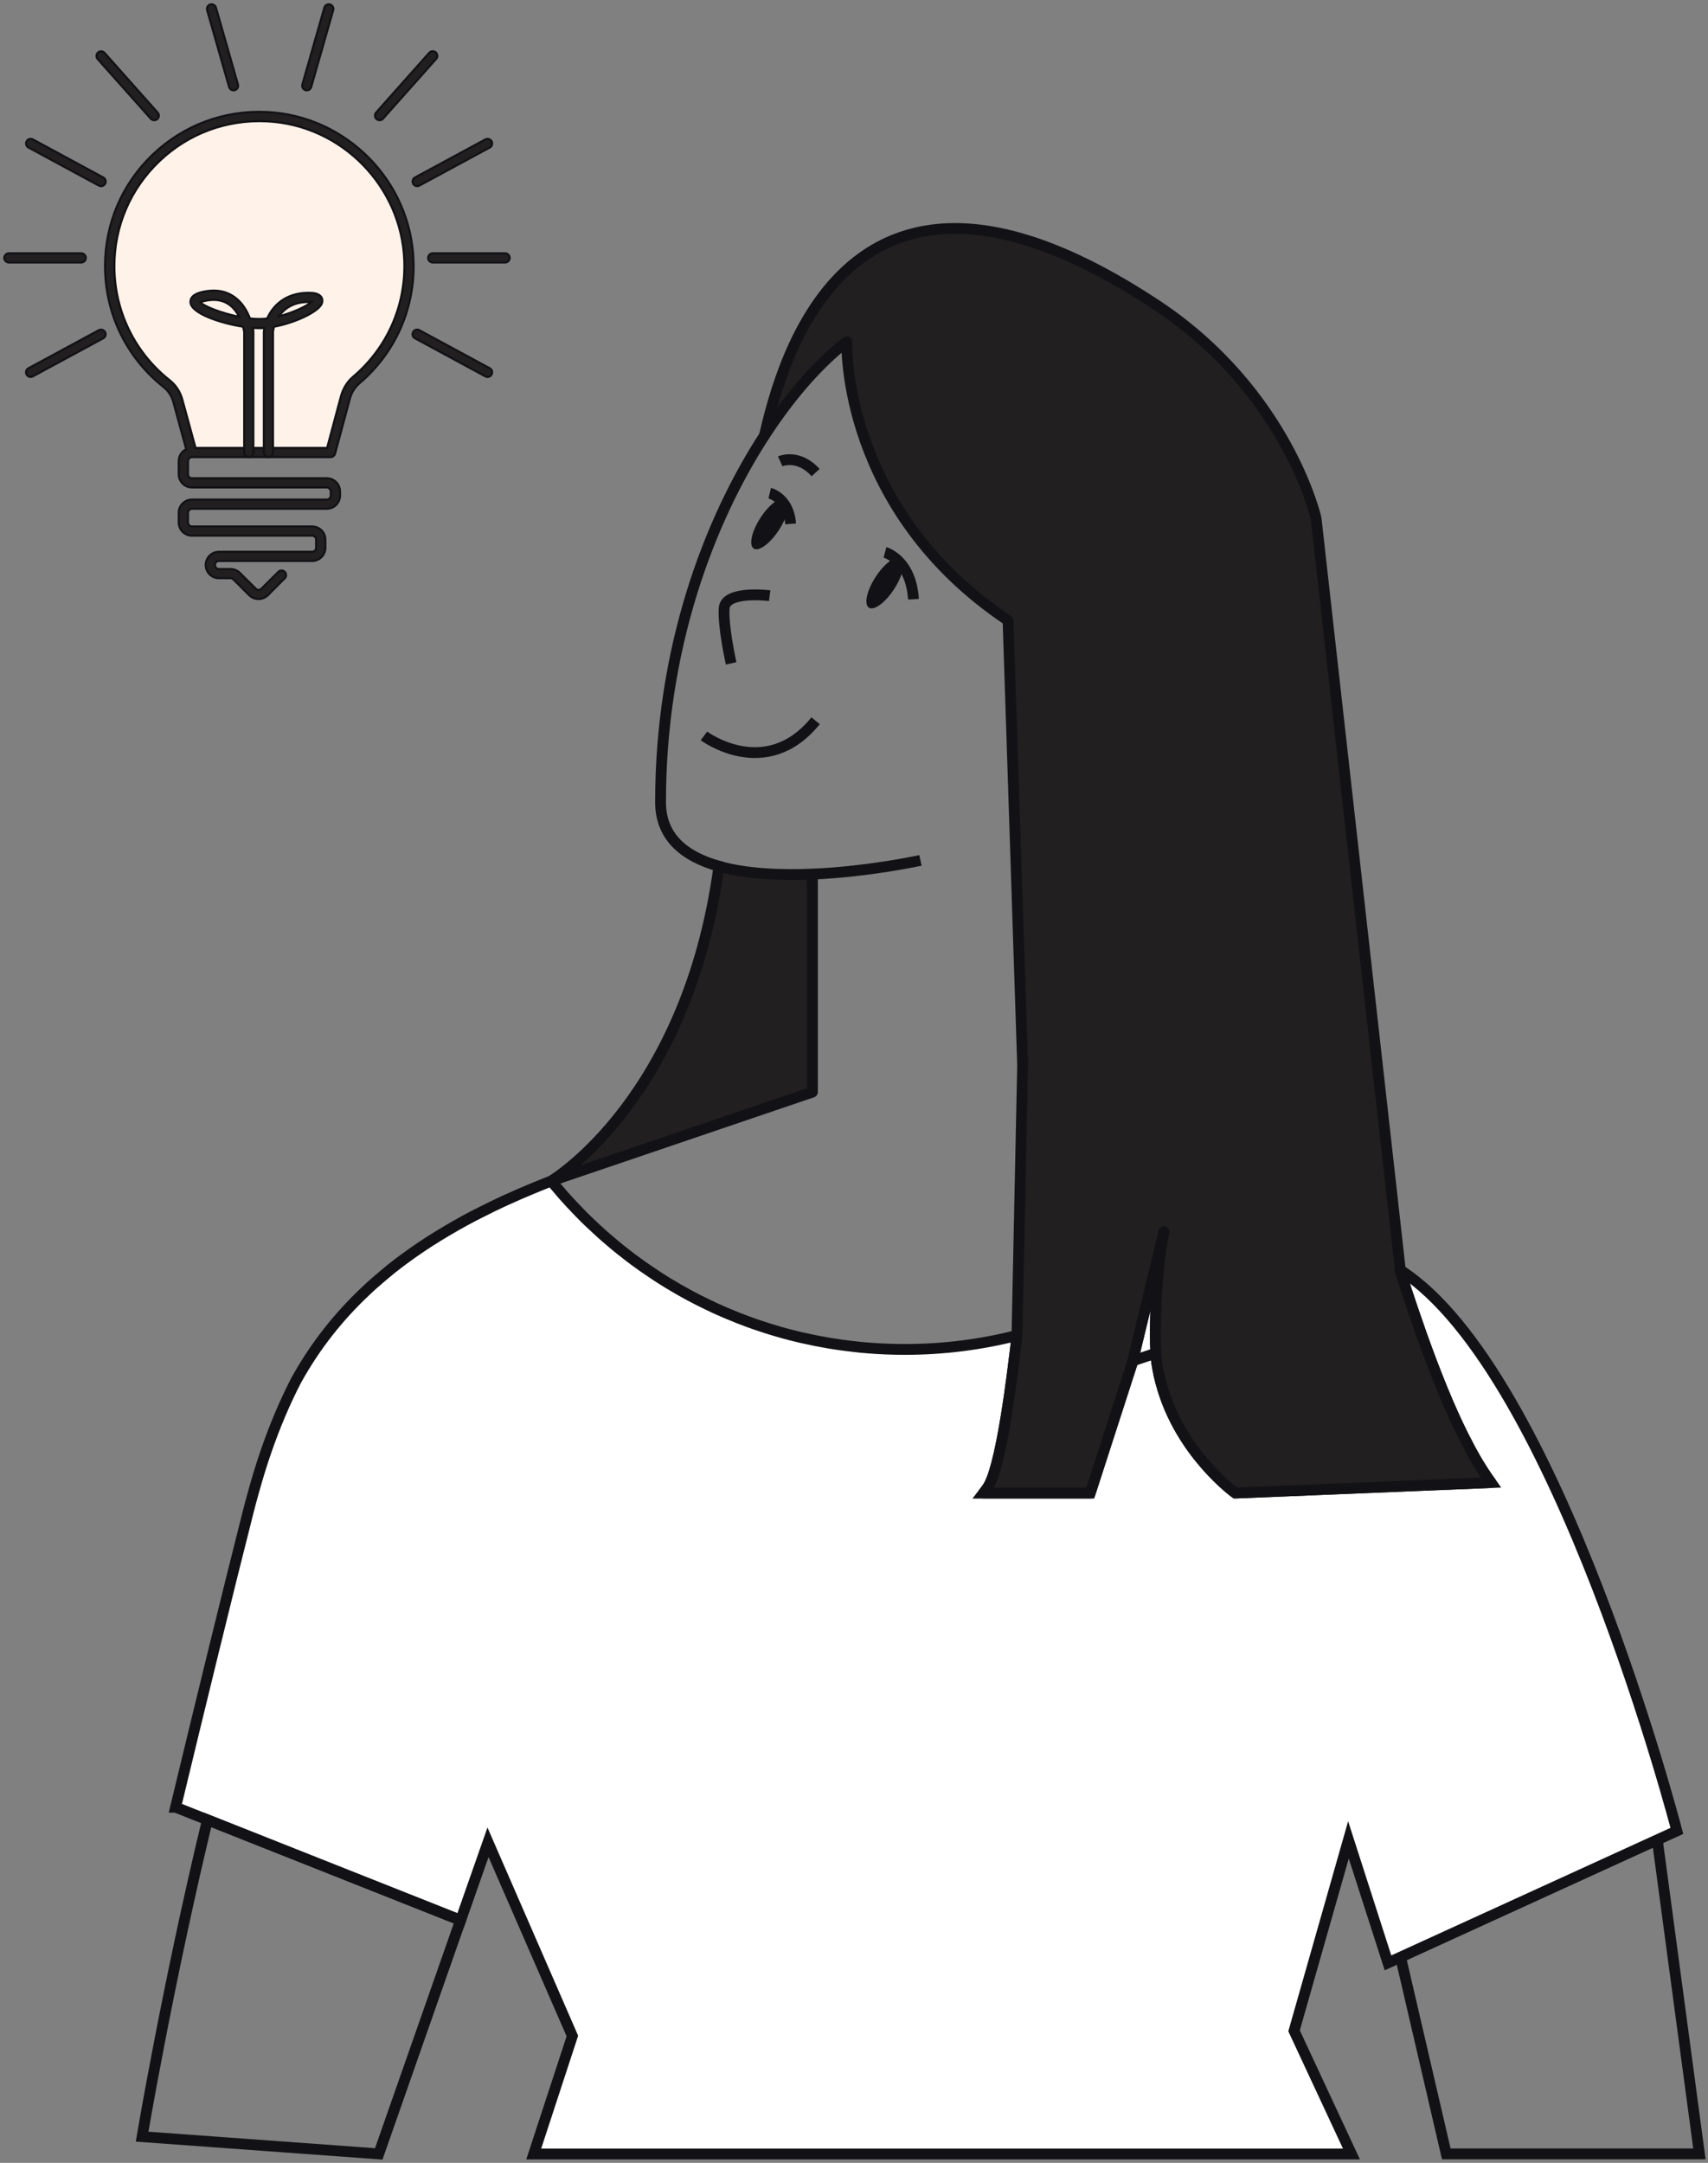 <?xml version="1.0" encoding="UTF-8"?> <svg xmlns="http://www.w3.org/2000/svg" width="398" height="504" viewBox="0 0 398 504" fill="none"><rect x="0" y="0" width="398" height="504" fill="#808080" stroke="none"/> <path d="M390.744 426.638L323.432 457.393L314.216 428.733L301.545 473.226L314.914 501.924H124.37L133.373 474.429L113.717 429.296L107.333 447.477L40.934 421.127H40.914C46.638 397.416 52.809 372.074 57.834 352.283C58.222 350.808 58.591 349.353 58.998 347.936C59.91 344.637 60.861 341.494 61.889 338.506C61.889 338.486 61.909 338.467 61.909 338.448C64.063 332.161 66.469 326.553 69.108 321.469C69.108 321.469 69.127 321.431 69.147 321.411C73.532 313.533 78.945 306.742 85.193 300.863C85.756 300.319 86.338 299.795 86.92 299.272C87.502 298.748 88.085 298.243 88.686 297.739C89.385 297.137 90.103 296.536 90.82 295.954C91.17 295.662 91.5 295.391 91.849 295.139C92.625 294.518 93.401 293.936 94.197 293.353C96.719 291.491 99.339 289.725 102.055 288.056C103.413 287.222 104.791 286.407 106.188 285.611C106.887 285.223 107.585 284.816 108.303 284.428C109.623 283.71 110.962 283.011 112.3 282.352C112.921 282.041 113.542 281.731 114.183 281.42C114.26 281.362 114.357 281.323 114.435 281.284C114.881 281.071 115.327 280.857 115.774 280.644C116.55 280.275 117.307 279.926 118.083 279.557L118.141 279.538L118.199 279.519C120.062 278.665 121.963 277.83 123.865 277.054C125.184 276.492 126.504 275.968 127.843 275.444C128.056 275.366 128.25 275.269 128.464 275.211C128.735 275.541 129.007 275.871 129.279 276.181C129.822 276.841 130.365 277.481 130.928 278.121C131.083 278.316 131.258 278.51 131.432 278.704C131.976 279.286 132.5 279.887 133.043 280.469C133.683 281.148 134.343 281.847 135.003 282.526C135.779 283.341 136.574 284.117 137.389 284.893C137.952 285.437 138.515 285.961 139.097 286.484C139.795 287.144 140.494 287.765 141.212 288.386C141.91 288.988 142.609 289.589 143.308 290.171C143.366 290.229 143.443 290.288 143.521 290.346C144.2 290.909 144.899 291.471 145.617 292.015C146.296 292.558 146.994 293.101 147.712 293.625C149.07 294.634 150.468 295.624 151.884 296.555C152.68 297.098 153.494 297.642 154.309 298.146C155.124 298.67 155.959 299.175 156.793 299.66C157.628 300.164 158.462 300.649 159.316 301.115C160.169 301.6 161.023 302.046 161.877 302.493C162.517 302.842 163.158 303.152 163.798 303.463C164.399 303.773 165.02 304.064 165.641 304.355C166.301 304.685 166.98 304.996 167.659 305.287C168.765 305.791 169.891 306.257 171.016 306.703C171.676 306.994 172.336 307.246 173.015 307.499C173.907 307.848 174.819 308.178 175.751 308.508C176.663 308.818 177.575 309.129 178.506 309.42C179.437 309.73 180.369 310.002 181.3 310.273C182.231 310.545 183.182 310.817 184.133 311.05C185.084 311.302 186.035 311.535 186.985 311.748C191.041 312.68 195.174 313.378 199.404 313.824C200.16 313.921 200.937 313.999 201.713 314.057C204.701 314.309 207.747 314.445 210.833 314.445C219.855 314.445 228.606 313.32 236.969 311.185H236.989C236.989 311.244 236.969 311.302 236.969 311.36C236.659 314.038 236.348 316.638 236.019 319.102C235.863 320.402 235.689 321.663 235.514 322.886C235.359 324.108 235.184 325.292 235.01 326.456C234.835 327.62 234.66 328.765 234.486 329.871C234.466 330.026 234.447 330.162 234.408 330.318C233.05 338.642 231.595 344.56 230.1 346.675C230.081 346.733 230.042 346.791 230.003 346.83C229.732 347.218 229.46 347.587 229.188 347.936H254.045L263.805 317.705L263.941 317.123L268.733 297.234H268.753V297.195C268.947 297.079 269.141 296.963 269.315 296.827C269.335 296.846 269.335 296.846 269.335 296.827C269.529 296.691 269.703 296.574 269.897 296.439V296.458C269.781 297.777 269.665 299.097 269.587 300.455C269.335 304.006 269.218 307.538 269.218 310.603C269.218 312.369 269.257 313.999 269.335 315.318C269.335 315.415 269.354 315.493 269.354 315.571C269.393 316.386 269.471 317.104 269.568 317.686C269.82 319.335 270.15 320.926 270.577 322.44C274.981 338.661 287.865 347.917 287.865 347.917L347.435 345.472C347.241 345.2 347.047 344.929 346.853 344.637C346.833 344.618 346.814 344.599 346.814 344.599C346.018 343.473 345.223 342.231 344.427 340.912C344.039 340.252 343.632 339.573 343.244 338.855C342.836 338.157 342.448 337.419 342.06 336.663C341.711 336.022 341.381 335.363 341.032 334.683C337.733 328.106 334.473 320.053 331.194 310.836C330.515 308.915 329.836 306.955 329.156 304.957C328.73 303.676 328.283 302.376 327.856 301.057C327.352 299.543 326.867 298.01 326.362 296.439C326.304 296.245 326.246 296.051 326.188 295.857C326.226 295.876 326.265 295.915 326.304 295.954C363.035 319.529 390.744 426.638 390.744 426.638Z" fill="white" stroke="#121216" stroke-width="2.522" stroke-miterlimit="10"></path> <path d="M271.214 287.008C270.671 289.666 270.225 292.965 269.914 296.438H269.895V296.457C269.701 296.574 269.526 296.71 269.332 296.826C269.332 296.845 269.332 296.845 269.313 296.826C269.138 296.962 268.944 297.098 268.75 297.214V297.195L271.214 287.008Z" stroke="#121216" stroke-width="2.522" stroke-miterlimit="10"></path> <path d="M107.329 447.459L88.255 501.906L33.109 497.89C33.109 497.89 39.124 462.206 48.341 424.059L107.329 447.459Z" stroke="#121216" stroke-width="2.522" stroke-miterlimit="10"></path> <path d="M270.476 319.527C270.398 319.566 270.32 319.586 270.242 319.625" stroke="#121216" stroke-width="2.522" stroke-miterlimit="10"></path> <path d="M386.181 428.715C392.429 475.245 395.999 501.906 395.999 501.906H337.012L326.359 456.035" stroke="#121216" stroke-width="2.522" stroke-miterlimit="10"></path> <path d="M189.315 203.687V254.486L128.484 275.171C129.455 274.588 160.248 255.592 167.525 201.863C173.947 203.668 181.845 203.998 189.315 203.687Z" fill="#211F1F" stroke="#121216" stroke-width="2.522" stroke-miterlimit="10" stroke-linecap="round" stroke-linejoin="round"></path> <path d="M347.438 345.475L287.868 347.92C287.868 347.92 274.984 338.664 270.58 322.443C270.153 320.929 269.823 319.338 269.571 317.689C269.474 317.107 269.396 316.389 269.357 315.574C269.357 315.496 269.338 315.418 269.338 315.321C269.26 314.002 269.221 312.372 269.221 310.606C269.221 307.541 269.338 304.009 269.59 300.458C269.668 299.1 269.784 297.78 269.901 296.461V296.442H269.92C270.23 292.968 270.677 289.67 271.22 287.011L268.756 297.198V297.218H268.736L263.944 317.107L263.808 317.689L254.048 347.92H229.192C229.463 347.57 229.735 347.202 230.007 346.814C230.045 346.775 230.084 346.717 230.104 346.658C231.598 344.543 233.053 338.625 234.411 330.301C234.45 330.146 234.469 330.01 234.489 329.855C234.663 328.749 234.838 327.604 235.013 326.44C235.187 325.276 235.362 324.092 235.517 322.87C235.692 321.647 235.866 320.386 236.022 319.086C236.352 316.622 236.662 314.021 236.972 311.344C236.972 311.285 236.992 311.227 236.992 311.169H236.972L238.292 248.204L234.896 144.607C234.877 144.588 234.877 144.569 234.877 144.569C196.419 118.82 197.292 80.672 197.331 79.624C191.335 84.184 184.524 91.655 178.102 101.551C182.138 84.495 197.389 23.451 269.416 71.028C299.976 91.228 306.671 120.741 306.671 120.76L326.307 295.957C326.268 295.918 326.23 295.879 326.191 295.86C326.249 296.054 326.307 296.248 326.365 296.442C326.87 298.013 327.355 299.546 327.86 301.06C328.286 302.379 328.733 303.679 329.16 304.96C329.839 306.958 330.518 308.918 331.197 310.839C334.476 320.056 337.736 328.109 341.035 334.686C341.384 335.366 341.714 336.025 342.063 336.666C342.451 337.422 342.839 338.16 343.247 338.858C343.635 339.576 344.042 340.255 344.43 340.915C345.226 342.234 346.021 343.476 346.817 344.602C346.817 344.602 346.836 344.621 346.856 344.64C347.05 344.932 347.244 345.203 347.438 345.475Z" fill="#211F1F" stroke="#121216" stroke-width="2.522" stroke-miterlimit="10" stroke-linecap="round" stroke-linejoin="round"></path> <path d="M206.219 128.715C206.219 128.715 212.273 130.345 212.855 139.639" stroke="#121216" stroke-width="2.522" stroke-miterlimit="10"></path> <path d="M208.36 137.251C210.416 134.076 211.113 130.874 209.916 130.099C208.72 129.324 206.083 131.27 204.027 134.446C201.971 137.621 201.275 140.823 202.471 141.598C203.667 142.373 206.304 140.426 208.36 137.251Z" fill="#121216"></path> <path d="M179.359 114.918C179.359 114.918 183.803 115.985 184.23 122.078" stroke="#121216" stroke-width="2.522" stroke-miterlimit="10"></path> <path d="M181.524 123.478C183.58 120.302 184.277 117.1 183.08 116.326C181.884 115.551 179.247 117.497 177.191 120.672C175.135 123.848 174.439 127.05 175.635 127.824C176.831 128.599 179.468 126.653 181.524 123.478Z" fill="#121216"></path> <path d="M181.805 107.506C181.805 107.506 185.957 105.605 190.051 110.126" stroke="#121216" stroke-width="2.522" stroke-miterlimit="10"></path> <path d="M179.355 138.806C179.355 138.806 169.032 137.486 168.741 141.755C168.45 146.024 170.371 154.581 170.371 154.581" stroke="#121216" stroke-width="2.522" stroke-miterlimit="10"></path> <path d="M164.031 171.485C164.031 171.485 178.468 182.254 190.052 167.953" stroke="#121216" stroke-width="2.522" stroke-miterlimit="10"></path> <path d="M214.487 200.492C214.487 200.492 202.573 203.112 189.32 203.694" stroke="#121216" stroke-width="2.522" stroke-miterlimit="10"></path> <path d="M326.363 296.442L326.305 295.957" stroke="#121216" stroke-width="2.522" stroke-miterlimit="10"></path> <path d="M269.34 315.32L263.945 317.105" stroke="#121216" stroke-width="2.522" stroke-miterlimit="10"></path> <path d="M236.977 311.345V311.172" stroke="#121216" stroke-width="2.522" stroke-miterlimit="10"></path> <path d="M178.099 101.551C165.215 121.401 153.922 151.069 153.922 186.927C153.922 195.174 159.627 199.637 167.524 201.849V201.868" stroke="#121216" stroke-width="2.522" stroke-miterlimit="10"></path> <path d="M62.275 26.11C52.321 25.606 42.871 29.118 35.653 35.948C28.454 42.817 24.477 52.072 24.477 62.007C24.477 73.067 29.463 83.351 38.156 90.22C39.223 91.074 40.019 92.296 40.407 93.713L43.395 104.676C42.347 105.18 41.649 106.228 41.649 107.47V110.516C41.649 112.205 43.026 113.582 44.715 113.582H76.129C76.634 113.582 77.08 114.009 77.08 114.533V115.464C77.08 116.008 76.634 116.415 76.129 116.415H44.715C43.026 116.415 41.649 117.793 41.649 119.481V121.732C41.649 123.439 43.026 124.817 44.715 124.817H72.714C73.257 124.817 73.665 125.244 73.665 125.748V127.631C73.665 128.174 73.238 128.581 72.714 128.581H51.021C49.313 128.581 47.936 129.959 47.936 131.647C47.936 133.355 49.313 134.732 51.021 134.732H53.699C53.951 134.732 54.184 134.849 54.378 135.004L58.064 138.691C58.647 139.273 59.423 139.583 60.238 139.583C61.072 139.583 61.848 139.273 62.43 138.691L66.35 134.752C66.777 134.364 66.777 133.684 66.35 133.258C65.962 132.831 65.244 132.831 64.856 133.258L60.917 137.177C60.548 137.546 59.927 137.546 59.597 137.177L55.891 133.49C55.328 132.928 54.533 132.598 53.718 132.598H51.04C50.497 132.598 50.09 132.171 50.09 131.647C50.09 131.143 50.516 130.716 51.04 130.716H72.734C74.441 130.716 75.819 129.338 75.819 127.631V125.748C75.819 124.06 74.441 122.683 72.734 122.683H44.734C44.23 122.683 43.803 122.256 43.803 121.732V119.481C43.803 118.976 44.23 118.55 44.734 118.55H76.149C77.837 118.55 79.234 117.172 79.234 115.464V114.533C79.234 112.825 77.837 111.448 76.149 111.448H44.734C44.23 111.448 43.803 111.021 43.803 110.516V107.47C43.803 106.966 44.191 106.539 44.734 106.519H77.022C77.507 106.519 77.914 106.209 78.07 105.724L81.504 92.975C81.892 91.52 82.629 90.298 83.638 89.425C92.099 82.284 96.755 71.806 96.348 60.726C95.708 42.235 80.767 27.042 62.275 26.11ZM82.261 87.814C80.903 88.959 79.932 90.569 79.428 92.432L76.226 104.385H45.568L42.503 93.169C41.998 91.287 40.95 89.716 39.514 88.59C31.365 82.129 26.65 72.446 26.65 62.026C26.65 52.693 30.395 44 37.147 37.558C43.919 31.097 52.845 27.818 62.217 28.283C79.583 29.157 93.632 43.438 94.233 60.824C94.582 71.243 90.216 81.081 82.261 87.814Z" fill="#211F1F" stroke="#121216" stroke-width="0.485" stroke-miterlimit="10"></path> <path d="M94.212 60.799C94.581 71.238 90.215 81.076 82.26 87.809C80.901 88.953 79.931 90.564 79.427 92.427L76.225 104.379H45.567L42.501 93.164C41.997 91.282 40.949 89.71 39.513 88.585C31.363 82.123 26.648 72.441 26.648 62.021C26.648 52.688 30.393 43.995 37.146 37.553C43.918 31.091 52.843 27.812 62.215 28.278C79.543 29.112 93.611 43.413 94.212 60.799Z" fill="#FFF2E9" stroke="#121216" stroke-width="0.485" stroke-miterlimit="10"></path> <path d="M62.551 106.517C61.969 106.517 61.484 106.032 61.484 105.45V77.431C61.503 77.101 61.542 76.771 61.6 76.422C60.708 76.48 59.892 76.48 58.903 76.403C59 76.849 59.039 77.121 59.039 77.179V105.45C59.039 106.032 58.554 106.517 57.972 106.517C57.389 106.517 56.904 106.032 56.904 105.45V77.315C56.904 77.315 56.827 76.849 56.633 76.131C51.297 75.297 44.602 73.026 44.389 70.484C44.234 68.486 47.067 68.02 48.017 67.865C50.637 67.438 52.888 67.923 54.751 69.301C56.555 70.64 57.622 72.58 58.243 74.21C59.621 74.365 60.901 74.385 62.26 74.229C63.56 71.241 66.529 68.272 71.768 68.234C72.932 68.214 74.348 68.331 74.911 69.301C75.202 69.805 75.183 70.426 74.853 70.989C73.805 72.813 68.663 75.238 63.851 76.131C63.696 76.674 63.618 77.14 63.618 77.489V105.45C63.618 106.052 63.152 106.517 62.551 106.517ZM46.659 70.446C47.532 71.377 51.568 72.987 55.74 73.822C55.216 72.813 54.498 71.765 53.47 71.028C52.092 70.019 50.385 69.669 48.367 69.999C47.397 70.155 46.911 70.329 46.659 70.446ZM71.865 70.368C71.845 70.368 71.826 70.368 71.787 70.368C68.275 70.387 66.179 71.979 64.996 73.706C68.333 72.852 71.438 71.358 72.583 70.387C72.408 70.387 72.156 70.368 71.865 70.368Z" fill="#211F1F" stroke="#121216" stroke-width="0.485" stroke-miterlimit="10"></path> <path d="M113.596 87.834C113.421 87.834 113.247 87.795 113.091 87.698L96.695 78.83C96.171 78.558 95.977 77.899 96.268 77.375C96.54 76.851 97.2 76.657 97.724 76.948L114.12 85.816C114.644 86.087 114.838 86.747 114.547 87.271C114.353 87.62 113.984 87.834 113.596 87.834Z" fill="#211F1F" stroke="#121216" stroke-width="0.485" stroke-miterlimit="10"></path> <path d="M7.148 87.833C6.76 87.833 6.391 87.639 6.197 87.27C5.926 86.746 6.1 86.106 6.624 85.815L23.02 76.947C23.544 76.676 24.184 76.87 24.476 77.374C24.767 77.879 24.573 78.538 24.049 78.829L7.652 87.697C7.497 87.794 7.323 87.833 7.148 87.833Z" fill="#211F1F" stroke="#121216" stroke-width="0.485" stroke-miterlimit="10"></path> <path d="M97.226 43.376C96.838 43.376 96.469 43.182 96.275 42.813C96.004 42.289 96.178 41.649 96.702 41.358L113.098 32.49C113.622 32.218 114.263 32.413 114.554 32.917C114.825 33.441 114.651 34.081 114.127 34.372L97.731 43.24C97.575 43.337 97.401 43.376 97.226 43.376Z" fill="#211F1F" stroke="#121216" stroke-width="0.485" stroke-miterlimit="10"></path> <path d="M23.541 43.38C23.366 43.38 23.192 43.342 23.037 43.245L6.641 34.377C6.117 34.105 5.923 33.446 6.214 32.922C6.485 32.398 7.145 32.204 7.669 32.495L24.065 41.362C24.589 41.634 24.783 42.294 24.492 42.818C24.298 43.167 23.929 43.38 23.541 43.38Z" fill="#211F1F" stroke="#121216" stroke-width="0.485" stroke-miterlimit="10"></path> <path d="M88.456 28.006C88.204 28.006 87.952 27.909 87.739 27.735C87.292 27.347 87.253 26.668 87.641 26.221L100.021 12.309C100.409 11.863 101.088 11.824 101.535 12.212C101.981 12.6 102.02 13.279 101.632 13.725L89.252 27.638C89.038 27.89 88.748 28.006 88.456 28.006Z" fill="#211F1F" stroke="#121216" stroke-width="0.485" stroke-miterlimit="10"></path> <path d="M35.926 28.006C35.635 28.006 35.344 27.89 35.13 27.657L22.751 13.745C22.363 13.299 22.402 12.619 22.848 12.231C23.294 11.843 23.973 11.882 24.361 12.328L36.741 26.241C37.129 26.687 37.09 27.366 36.644 27.754C36.431 27.91 36.178 28.006 35.926 28.006Z" fill="#211F1F" stroke="#121216" stroke-width="0.485" stroke-miterlimit="10"></path> <path d="M71.489 21.044C71.392 21.044 71.295 21.024 71.198 21.005C70.635 20.85 70.305 20.248 70.46 19.685L75.583 1.776C75.738 1.213 76.34 0.883 76.902 1.038C77.465 1.194 77.795 1.795 77.64 2.358L72.517 20.267C72.381 20.733 71.954 21.044 71.489 21.044Z" fill="#211F1F" stroke="#121216" stroke-width="0.485" stroke-miterlimit="10"></path> <path d="M54.416 21.044C53.95 21.044 53.523 20.733 53.388 20.267L48.265 2.358C48.11 1.795 48.44 1.194 49.002 1.038C49.565 0.883 50.166 1.213 50.322 1.776L55.444 19.685C55.599 20.248 55.27 20.85 54.707 21.005C54.61 21.024 54.513 21.044 54.416 21.044Z" fill="#211F1F" stroke="#121216" stroke-width="0.485" stroke-miterlimit="10"></path> <path d="M117.695 61.166H100.833C100.251 61.166 99.766 60.681 99.766 60.098C99.766 59.516 100.251 59.031 100.833 59.031H117.695C118.277 59.031 118.762 59.516 118.762 60.098C118.762 60.681 118.277 61.166 117.695 61.166Z" fill="#211F1F" stroke="#121216" stroke-width="0.485" stroke-miterlimit="10"></path> <path d="M18.929 61.166H2.067C1.485 61.166 1 60.681 1 60.098C1 59.516 1.485 59.031 2.067 59.031H18.929C19.511 59.031 19.996 59.516 19.996 60.098C19.996 60.681 19.511 61.166 18.929 61.166Z" fill="#211F1F" stroke="#121216" stroke-width="0.485" stroke-miterlimit="10"></path> </svg> 